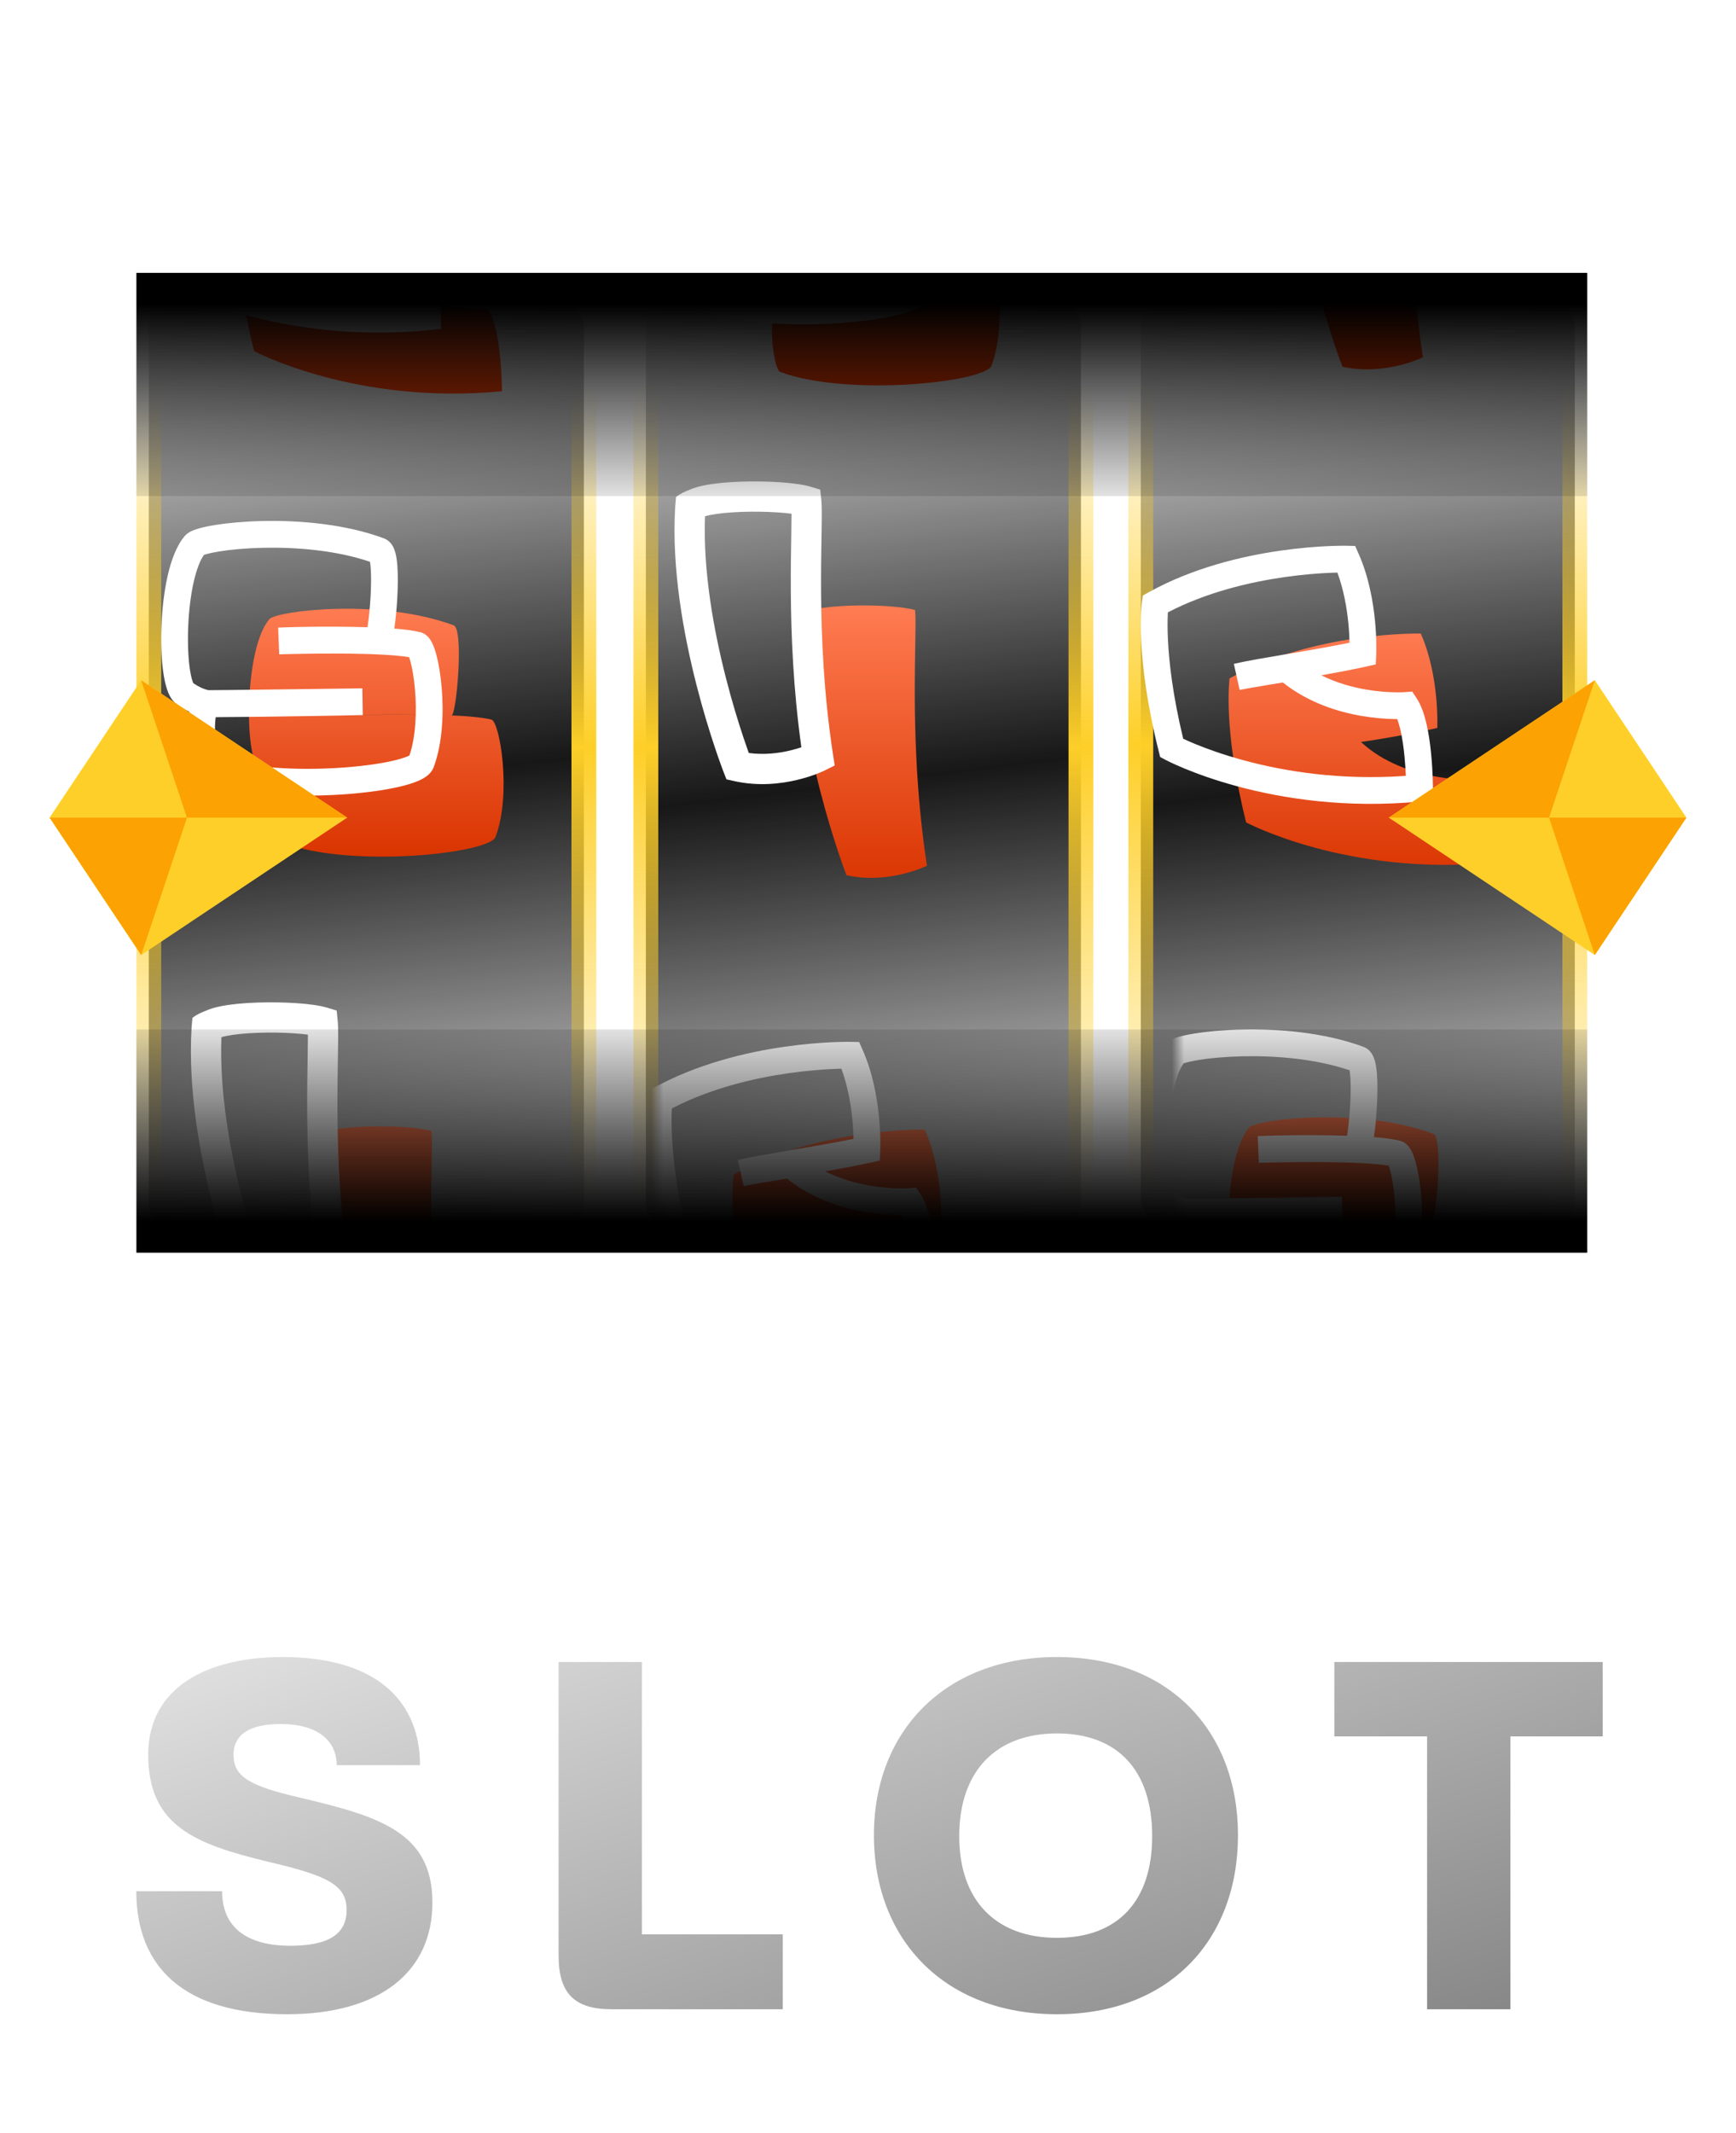 <svg width="140" height="172" viewBox="0 0 140 172" fill="none" xmlns="http://www.w3.org/2000/svg">
<rect x="12" y="24" width="35.086" height="75.374" rx="2.371" fill="url(#paint0_linear_2061_32764)" stroke="url(#paint1_linear_2061_32764)" stroke-width="2"/>
<rect x="52.086" y="24" width="35.086" height="75.374" rx="2.371" fill="url(#paint2_linear_2061_32764)" stroke="url(#paint3_linear_2061_32764)" stroke-width="2"/>
<mask id="mask0_2061_32764" style="mask-type:alpha" maskUnits="userSpaceOnUse" x="53" y="23" width="33" height="77">
<rect x="53" y="23" width="33" height="77" rx="3.371" fill="#050505"/>
</mask>
<g mask="url(#mask0_2061_32764)">
<path d="M74.579 91.08C76.101 94.506 75.911 98.694 75.911 98.694C72.619 99.425 69.971 99.792 69.769 99.82C69.76 99.821 69.756 99.822 69.756 99.822C73.431 103.246 79.339 102.881 79.339 102.881C80.481 104.594 80.481 109.543 80.481 109.543C68.678 110.685 60.493 106.307 60.493 106.307C58.589 98.694 59.16 94.696 59.16 94.696C66.013 90.889 74.579 91.08 74.579 91.08Z" fill="url(#paint4_linear_2061_32764)"/>
<g filter="url(#filter0_i_2061_32764)">
<path fill-rule="evenodd" clip-rule="evenodd" d="M74.601 90.002C74.601 90.002 74.601 90.002 74.577 91.081L74.601 90.002L75.285 90.017L75.563 90.642C76.391 92.505 76.74 94.537 76.889 96.068C76.963 96.841 76.988 97.502 76.995 97.972C76.998 98.208 76.996 98.396 76.994 98.528C76.993 98.594 76.991 98.645 76.99 98.682C76.989 98.7 76.989 98.714 76.989 98.724L76.988 98.737L76.988 98.741L76.988 98.743C76.988 98.743 76.988 98.743 75.91 98.694L76.988 98.743L76.95 99.569L76.144 99.748C75.022 99.997 73.784 100.23 72.555 100.448C73.791 101.064 75.075 101.412 76.207 101.603C77.096 101.754 77.871 101.804 78.42 101.816C78.694 101.823 78.91 101.82 79.055 101.815C79.127 101.813 79.181 101.81 79.215 101.809C79.232 101.808 79.245 101.807 79.251 101.806L79.257 101.806L79.258 101.806L79.258 101.806L79.886 101.759L80.236 102.284C80.632 102.879 80.881 103.665 81.05 104.406C81.225 105.171 81.337 105.999 81.411 106.75C81.485 107.504 81.522 108.199 81.54 108.705C81.549 108.958 81.554 109.166 81.556 109.311C81.558 109.383 81.558 109.44 81.559 109.48L81.559 109.526L81.559 109.539L81.559 109.543V109.544C81.559 109.544 81.559 109.544 80.48 109.544L81.559 109.544V110.524L80.584 110.618C74.527 111.204 69.397 110.374 65.778 109.396C63.968 108.907 62.532 108.38 61.544 107.972C61.049 107.768 60.666 107.594 60.403 107.468C60.271 107.406 60.17 107.356 60.099 107.32C60.064 107.302 60.037 107.288 60.017 107.278L59.994 107.266L59.987 107.262L59.984 107.261L59.984 107.26C59.983 107.26 59.983 107.26 60.492 106.308L59.983 107.26L59.561 107.034L59.445 106.57C58.476 102.695 58.133 99.722 58.034 97.7C57.985 96.689 57.997 95.917 58.022 95.389C58.035 95.125 58.051 94.922 58.064 94.781C58.071 94.71 58.077 94.655 58.082 94.616C58.084 94.596 58.086 94.581 58.088 94.569L58.09 94.554L58.091 94.548L58.091 94.546L58.091 94.545C58.091 94.545 58.091 94.545 59.159 94.697L58.091 94.545L58.167 94.014L58.635 93.754C62.222 91.761 66.22 90.831 69.285 90.393C70.825 90.173 72.145 90.075 73.083 90.032C73.552 90.011 73.927 90.003 74.186 90.001C74.316 90 74.417 90 74.487 90C74.522 90.001 74.549 90.001 74.569 90.001L74.591 90.002L74.598 90.002L74.601 90.002ZM60.184 95.371C60.182 95.41 60.18 95.45 60.178 95.493C60.155 95.952 60.144 96.655 60.189 97.595C60.277 99.393 60.576 102.062 61.419 105.562C61.647 105.669 61.965 105.811 62.367 105.977C63.281 106.354 64.63 106.85 66.341 107.313C69.564 108.184 74.064 108.933 79.375 108.554C79.355 108.109 79.322 107.552 79.263 106.961C79.194 106.26 79.093 105.53 78.946 104.885C78.864 104.526 78.774 104.222 78.682 103.978C78.586 103.978 78.482 103.976 78.37 103.974C77.739 103.959 76.858 103.902 75.847 103.731C73.959 103.412 71.542 102.683 69.458 101.027C69.453 101.028 69.448 101.028 69.444 101.029C69.139 101.078 68.724 101.146 68.28 101.219C67.38 101.369 66.402 101.537 65.973 101.629L65.504 99.523C66.54 99.284 68.086 99.022 69.746 98.741C69.889 98.717 70.032 98.692 70.177 98.668C71.721 98.406 73.355 98.125 74.834 97.821C74.824 97.415 74.799 96.884 74.741 96.276C74.622 95.05 74.369 93.557 73.853 92.165C73.663 92.169 73.438 92.176 73.181 92.188C72.299 92.228 71.049 92.321 69.591 92.529C66.808 92.927 63.324 93.738 60.184 95.371Z" fill="white"/>
</g>
<path fill-rule="evenodd" clip-rule="evenodd" d="M76.419 19.68C76.293 19.675 76.167 19.67 76.041 19.666C77.528 19.721 78.863 19.826 79.628 20.018C80.303 20.186 81.278 25.974 79.966 29.475C79.459 30.826 68.318 32.01 62.909 29.982C62.461 29.813 61.895 26.266 62.571 24.746C66.962 24.746 75.237 24.577 75.237 24.577C75.237 24.577 62.829 24.746 62.684 24.723C62.358 24.667 61.701 24.488 60.882 23.902C59.7 23.058 59.7 14.276 61.727 11.912C62.402 11.236 70.677 10.223 76.588 12.418C77.432 12.756 76.796 19.695 76.419 19.68ZM68.482 19.68C68.482 19.68 72.208 19.555 75.476 19.647C71.659 19.535 68.482 19.68 68.482 19.68Z" fill="url(#paint5_linear_2061_32764)"/>
<g filter="url(#filter1_i_2061_32764)">
<path fill-rule="evenodd" clip-rule="evenodd" d="M62.353 12.778C62.353 12.778 62.356 12.776 62.363 12.773C62.357 12.777 62.353 12.778 62.353 12.778ZM62.446 12.739C62.489 12.724 62.545 12.705 62.617 12.684C62.863 12.613 63.218 12.535 63.674 12.461C64.581 12.314 65.813 12.197 67.217 12.166C69.915 12.107 73.134 12.372 75.837 13.295C75.859 13.417 75.878 13.577 75.894 13.778C75.942 14.408 75.932 15.253 75.883 16.119C75.834 16.98 75.749 17.822 75.655 18.436C75.648 18.483 75.641 18.528 75.634 18.571C75.591 18.57 75.549 18.569 75.506 18.568C73.733 18.516 72.099 18.518 70.85 18.537C70.115 18.547 69.513 18.563 69.093 18.577C68.883 18.583 68.719 18.589 68.606 18.594C68.55 18.596 68.507 18.598 68.478 18.599L68.444 18.6L68.432 18.601C68.432 18.601 68.432 18.601 68.481 19.679L68.432 18.601L68.517 20.757L68.54 20.756L68.611 20.754C68.674 20.752 68.767 20.75 68.887 20.746C69.126 20.74 69.47 20.731 69.892 20.722C70.736 20.705 71.885 20.689 73.111 20.692C73.88 20.694 74.676 20.703 75.443 20.725C75.628 20.73 75.814 20.736 76.002 20.743C76.264 20.753 76.522 20.764 76.771 20.777C77.693 20.825 78.46 20.896 78.995 20.988C79.029 21.082 79.067 21.202 79.106 21.352C79.252 21.897 79.388 22.681 79.466 23.588C79.618 25.355 79.535 27.394 79.02 28.909C78.985 28.928 78.939 28.951 78.879 28.977C78.603 29.096 78.179 29.228 77.61 29.355C76.482 29.608 74.933 29.814 73.21 29.917C69.883 30.117 66.13 29.922 63.633 29.092C63.626 29.069 63.618 29.044 63.611 29.016C63.526 28.709 63.443 28.264 63.391 27.759C63.339 27.256 63.321 26.727 63.352 26.249C63.361 26.093 63.376 25.951 63.395 25.822C65.521 25.814 68.26 25.777 70.567 25.74C71.877 25.718 73.049 25.697 73.894 25.681C74.317 25.674 74.658 25.667 74.893 25.662L75.257 25.655C75.257 25.655 75.258 25.655 75.236 24.576L75.258 25.655L75.221 23.497L75.236 24.576C75.221 23.497 75.221 23.497 75.221 23.497L74.688 23.505C74.348 23.509 73.863 23.516 73.281 23.523C72.115 23.539 70.56 23.559 69 23.579C67.441 23.599 65.877 23.617 64.694 23.63C64.103 23.636 63.608 23.641 63.257 23.643C63.081 23.644 62.944 23.645 62.849 23.645C62.829 23.645 62.812 23.645 62.796 23.645C62.587 23.599 62.154 23.468 61.591 23.081C61.575 23.049 61.549 22.991 61.518 22.897C61.438 22.659 61.361 22.31 61.298 21.857C61.175 20.956 61.127 19.771 61.178 18.519C61.229 17.269 61.376 15.992 61.624 14.902C61.856 13.887 62.149 13.155 62.446 12.739ZM61.508 23.023C61.508 23.023 61.509 23.023 61.509 23.023L61.508 23.023ZM60.254 24.779C60.621 25.041 60.966 25.238 61.278 25.386L60.254 24.779ZM61.278 25.386C61.238 25.629 61.213 25.874 61.198 26.112C61.158 26.733 61.183 27.385 61.244 27.98C61.305 28.572 61.406 29.141 61.531 29.593C61.593 29.815 61.67 30.044 61.768 30.245C61.817 30.344 61.886 30.467 61.981 30.585C62.065 30.691 62.241 30.882 62.527 30.99L62.529 30.991C65.451 32.086 69.774 32.285 73.339 32.071C75.141 31.963 76.81 31.746 78.082 31.461C78.714 31.319 79.285 31.152 79.737 30.956C79.962 30.859 80.192 30.74 80.393 30.59C80.58 30.451 80.839 30.215 80.975 29.853C81.713 27.883 81.786 25.375 81.616 23.403C81.53 22.404 81.377 21.491 81.191 20.795C81.1 20.452 80.99 20.123 80.858 19.853C80.793 19.72 80.704 19.564 80.584 19.42C80.478 19.293 80.252 19.061 79.888 18.97C79.348 18.835 78.612 18.744 77.801 18.681C77.901 17.997 77.988 17.121 78.037 16.241C78.089 15.332 78.104 14.38 78.046 13.614C78.017 13.238 77.967 12.857 77.876 12.534C77.831 12.373 77.763 12.181 77.653 11.999C77.55 11.826 77.347 11.559 76.988 11.415L76.975 11.41L76.963 11.405C73.828 10.241 70.129 9.944 67.169 10.008C65.681 10.041 64.348 10.166 63.329 10.331C62.822 10.413 62.373 10.508 62.014 10.612C61.835 10.664 61.659 10.724 61.501 10.794C61.366 10.854 61.147 10.963 60.963 11.147L60.933 11.177L60.906 11.208C60.223 12.006 59.796 13.213 59.52 14.423C59.236 15.672 59.077 17.085 59.022 18.432C58.967 19.777 59.015 21.093 59.16 22.151C59.233 22.676 59.333 23.17 59.472 23.583C59.59 23.936 59.807 24.459 60.253 24.778M76.462 18.601L76.461 18.601L76.462 18.601ZM79.104 28.859C79.113 28.852 79.114 28.852 79.105 28.859C79.105 28.859 79.105 28.859 79.104 28.859Z" fill="white"/>
</g>
</g>
<path fill-rule="evenodd" clip-rule="evenodd" d="M36.419 57.68C36.293 57.675 36.167 57.67 36.041 57.666C37.528 57.721 38.863 57.827 39.628 58.018C40.303 58.187 41.278 63.974 39.965 67.475C39.459 68.826 28.318 70.01 22.909 67.981C22.461 67.813 21.895 64.266 22.571 62.746C26.962 62.746 35.237 62.577 35.237 62.577C35.237 62.577 22.829 62.746 22.684 62.723C22.358 62.667 21.701 62.488 20.882 61.902C19.7 61.057 19.7 52.276 21.727 49.911C22.402 49.236 30.677 48.223 36.588 50.418C37.432 50.756 36.796 57.695 36.419 57.68ZM28.482 57.68C28.482 57.68 32.208 57.555 35.476 57.647C31.659 57.535 28.482 57.68 28.482 57.68Z" fill="url(#paint6_linear_2061_32764)"/>
<g filter="url(#filter2_i_2061_32764)">
<path fill-rule="evenodd" clip-rule="evenodd" d="M22.353 50.778C22.353 50.778 22.356 50.776 22.363 50.773C22.357 50.777 22.353 50.778 22.353 50.778ZM22.446 50.739C22.488 50.724 22.545 50.705 22.617 50.684C22.863 50.613 23.218 50.535 23.674 50.461C24.581 50.314 25.813 50.197 27.217 50.166C29.915 50.107 33.134 50.372 35.837 51.295C35.858 51.417 35.878 51.577 35.894 51.778C35.942 52.408 35.932 53.253 35.883 54.119C35.834 54.98 35.749 55.822 35.655 56.436C35.648 56.483 35.641 56.528 35.634 56.571C35.591 56.57 35.549 56.569 35.506 56.568C33.733 56.516 32.099 56.519 30.851 56.537C30.115 56.547 29.512 56.563 29.093 56.577C28.883 56.583 28.719 56.589 28.607 56.594C28.55 56.596 28.507 56.598 28.478 56.599L28.444 56.6L28.432 56.601C28.432 56.601 28.432 56.601 28.481 57.679L28.432 56.601L28.517 58.757L28.54 58.756L28.611 58.754C28.674 58.752 28.767 58.749 28.887 58.746C29.125 58.74 29.47 58.731 29.892 58.722C30.735 58.705 31.885 58.689 33.111 58.692C33.88 58.694 34.676 58.703 35.443 58.725C35.628 58.73 35.814 58.736 36.002 58.743C36.264 58.753 36.522 58.764 36.771 58.777C37.693 58.825 38.461 58.896 38.995 58.988C39.029 59.082 39.067 59.202 39.106 59.352C39.252 59.897 39.388 60.681 39.466 61.588C39.618 63.355 39.535 65.394 39.02 66.909C38.985 66.928 38.939 66.951 38.879 66.977C38.603 67.096 38.179 67.228 37.61 67.355C36.482 67.608 34.933 67.814 33.21 67.917C29.883 68.117 26.13 67.922 23.633 67.092C23.626 67.069 23.618 67.044 23.611 67.016C23.526 66.709 23.443 66.264 23.391 65.759C23.339 65.256 23.321 64.727 23.352 64.249C23.361 64.094 23.376 63.951 23.395 63.822C25.521 63.814 28.26 63.777 30.567 63.74C31.877 63.718 33.049 63.697 33.895 63.681C34.317 63.673 34.658 63.667 34.893 63.662L35.257 63.655C35.258 63.655 35.258 63.655 35.236 62.576L35.258 63.655L35.221 61.497L35.236 62.576C35.221 61.497 35.221 61.497 35.221 61.497L34.688 61.505C34.348 61.509 33.863 61.516 33.281 61.523C32.115 61.539 30.56 61.559 29 61.579C27.441 61.599 25.877 61.617 24.694 61.63C24.103 61.636 23.608 61.641 23.257 61.643C23.081 61.644 22.944 61.645 22.849 61.645C22.829 61.645 22.811 61.645 22.796 61.645C22.587 61.599 22.154 61.468 21.591 61.081C21.575 61.048 21.549 60.991 21.518 60.897C21.438 60.659 21.361 60.31 21.298 59.857C21.174 58.956 21.127 57.771 21.178 56.519C21.229 55.269 21.376 53.992 21.624 52.902C21.856 51.887 22.149 51.156 22.446 50.739ZM21.508 61.023C21.509 61.023 21.509 61.023 21.509 61.023L21.508 61.023ZM20.254 62.779C20.621 63.041 20.966 63.238 21.278 63.386L20.254 62.779ZM21.278 63.386C21.238 63.629 21.213 63.874 21.198 64.112C21.158 64.733 21.183 65.385 21.244 65.98C21.305 66.572 21.406 67.141 21.531 67.593C21.593 67.815 21.67 68.044 21.768 68.245C21.817 68.344 21.886 68.467 21.981 68.585C22.065 68.691 22.241 68.882 22.527 68.99L22.529 68.991C25.451 70.086 29.774 70.285 33.339 70.071C35.141 69.963 36.81 69.746 38.082 69.461C38.714 69.319 39.285 69.153 39.737 68.957C39.962 68.859 40.192 68.74 40.393 68.59C40.58 68.451 40.839 68.215 40.975 67.853C41.713 65.883 41.786 63.374 41.616 61.403C41.53 60.404 41.377 59.491 41.191 58.795C41.1 58.452 40.99 58.123 40.858 57.853C40.793 57.72 40.704 57.564 40.584 57.42C40.478 57.293 40.252 57.061 39.888 56.97C39.348 56.835 38.612 56.744 37.801 56.681C37.901 55.998 37.988 55.121 38.038 54.241C38.089 53.332 38.104 52.38 38.045 51.614C38.017 51.238 37.967 50.857 37.876 50.534C37.831 50.373 37.763 50.181 37.654 49.999C37.55 49.827 37.346 49.559 36.988 49.415L36.975 49.41L36.962 49.406C33.828 48.241 30.13 47.944 27.169 48.008C25.681 48.041 24.348 48.166 23.329 48.331C22.822 48.413 22.373 48.508 22.014 48.612C21.835 48.664 21.659 48.724 21.501 48.794C21.366 48.854 21.147 48.963 20.963 49.147L20.933 49.177L20.906 49.208C20.223 50.006 19.796 51.213 19.52 52.423C19.236 53.672 19.077 55.086 19.022 56.432C18.967 57.777 19.015 59.093 19.16 60.151C19.233 60.676 19.333 61.17 19.472 61.583C19.59 61.936 19.807 62.459 20.253 62.778M36.462 56.601L36.461 56.601L36.462 56.601ZM39.104 66.859C39.113 66.852 39.114 66.852 39.105 66.859C39.105 66.859 39.105 66.859 39.104 66.859Z" fill="white"/>
</g>
<rect x="92" y="24" width="35" height="75" rx="2.371" fill="url(#paint7_linear_2061_32764)" stroke="url(#paint8_linear_2061_32764)" stroke-width="2"/>
<mask id="mask1_2061_32764" style="mask-type:alpha" maskUnits="userSpaceOnUse" x="95" y="23" width="29" height="77">
<rect x="95" y="23" width="29" height="77" rx="3.371" fill="#050505"/>
</mask>
<g mask="url(#mask1_2061_32764)">
<path d="M108.263 29.566C108.263 29.566 103.873 18.305 104.446 8.761C104.828 7.616 111.89 7.616 113.799 8.189C113.849 8.697 113.833 9.692 113.809 11.066C113.745 14.854 113.633 21.52 114.753 28.802C114.753 28.802 111.699 30.329 108.263 29.566Z" fill="url(#paint9_linear_2061_32764)"/>
<g filter="url(#filter3_i_2061_32764)">
<path fill-rule="evenodd" clip-rule="evenodd" d="M105.334 9.523C105.333 9.522 105.341 9.517 105.36 9.507C105.344 9.518 105.335 9.523 105.334 9.523ZM105.634 9.404C105.742 9.372 105.877 9.338 106.043 9.304C106.694 9.171 107.596 9.085 108.591 9.05C109.577 9.016 110.609 9.033 111.503 9.093C111.926 9.121 112.299 9.158 112.611 9.199C112.611 9.614 112.604 10.146 112.593 10.799C112.592 10.881 112.59 10.963 112.589 11.048C112.568 12.254 112.543 13.765 112.554 15.498C112.577 18.969 112.747 23.346 113.405 28.028C113.154 28.113 112.852 28.203 112.511 28.285C111.587 28.507 110.411 28.657 109.163 28.489C109.053 28.182 108.909 27.771 108.742 27.271C108.346 26.088 107.824 24.411 107.32 22.441C106.348 18.642 105.463 13.835 105.634 9.404ZM108.262 29.567C107.126 30.01 107.126 30.009 107.126 30.009L107.125 30.006L107.122 29.998L107.111 29.971C107.102 29.947 107.089 29.913 107.072 29.869C107.038 29.779 106.99 29.649 106.929 29.481C106.806 29.145 106.634 28.658 106.429 28.044C106.019 26.818 105.479 25.083 104.957 23.046C103.919 18.99 102.93 13.646 103.227 8.689L103.237 8.529L103.299 7.849C103.668 7.554 104.037 7.406 104.364 7.279C104.721 7.113 105.141 6.998 105.555 6.914C106.395 6.743 107.449 6.65 108.506 6.613C109.572 6.576 110.687 6.594 111.666 6.659C112.616 6.723 113.531 6.836 114.148 7.021L114.93 7.256L115.011 8.068C115.068 8.635 115.052 9.635 115.032 10.84C115.03 10.921 115.029 11.003 115.027 11.086C115.007 12.293 114.982 13.779 114.993 15.482C115.017 19.123 115.206 23.735 115.957 28.618L116.092 29.496L115.297 29.894L114.752 28.803C115.297 29.894 115.297 29.894 115.296 29.894L115.294 29.896L115.289 29.898L115.277 29.904C115.267 29.909 115.254 29.915 115.239 29.922C115.208 29.937 115.165 29.957 115.111 29.981C115.003 30.029 114.851 30.094 114.66 30.168C114.279 30.315 113.738 30.499 113.08 30.657C111.773 30.971 109.953 31.192 107.998 30.757L107.362 30.616L107.126 30.01L108.262 29.567Z" fill="white"/>
</g>
<path fill-rule="evenodd" clip-rule="evenodd" d="M115.419 98.68C115.293 98.675 115.167 98.67 115.041 98.666C116.528 98.721 117.863 98.826 118.628 99.018C119.303 99.186 120.278 104.974 118.966 108.475C118.459 109.826 107.318 111.01 101.909 108.981C101.461 108.813 100.895 105.266 101.571 103.746C105.962 103.746 114.237 103.577 114.237 103.577C114.237 103.577 101.829 103.746 101.684 103.723C101.358 103.667 100.701 103.488 99.882 102.902C98.7 102.057 98.7 93.276 100.727 90.912C101.402 90.236 109.677 89.223 115.588 91.418C116.432 91.756 115.796 98.695 115.419 98.68ZM107.482 98.68C107.482 98.68 111.208 98.555 114.476 98.647C110.659 98.535 107.482 98.68 107.482 98.68Z" fill="url(#paint10_linear_2061_32764)"/>
<g filter="url(#filter4_i_2061_32764)">
<path fill-rule="evenodd" clip-rule="evenodd" d="M101.353 91.778C101.353 91.778 101.356 91.776 101.363 91.773C101.357 91.777 101.353 91.778 101.353 91.778ZM101.446 91.739C101.489 91.724 101.545 91.705 101.617 91.684C101.863 91.613 102.218 91.535 102.674 91.461C103.581 91.314 104.813 91.197 106.217 91.166C108.915 91.107 112.134 91.372 114.837 92.295C114.858 92.417 114.878 92.577 114.894 92.778C114.942 93.408 114.932 94.253 114.883 95.119C114.834 95.98 114.749 96.822 114.655 97.436C114.648 97.483 114.641 97.528 114.634 97.571C114.591 97.57 114.549 97.569 114.506 97.568C112.733 97.516 111.099 97.519 109.85 97.537C109.115 97.547 108.513 97.563 108.093 97.577C107.883 97.583 107.719 97.589 107.606 97.594C107.55 97.596 107.507 97.598 107.478 97.599L107.444 97.6L107.432 97.601C107.432 97.601 107.432 97.601 107.481 98.679L107.432 97.601L107.517 99.757L107.54 99.756L107.611 99.754C107.674 99.752 107.767 99.749 107.887 99.746C108.126 99.74 108.47 99.731 108.892 99.722C109.735 99.705 110.885 99.689 112.111 99.692C112.881 99.694 113.676 99.703 114.443 99.725C114.628 99.73 114.814 99.736 115.002 99.743C115.264 99.753 115.522 99.764 115.771 99.777C116.693 99.825 117.46 99.896 117.995 99.988C118.029 100.082 118.067 100.202 118.106 100.352C118.252 100.897 118.388 101.681 118.466 102.588C118.618 104.355 118.535 106.394 118.02 107.909C117.985 107.928 117.939 107.951 117.879 107.977C117.603 108.096 117.179 108.228 116.61 108.355C115.482 108.608 113.933 108.814 112.21 108.917C108.883 109.117 105.13 108.922 102.633 108.092C102.626 108.069 102.618 108.044 102.611 108.016C102.525 107.709 102.443 107.264 102.391 106.759C102.339 106.256 102.321 105.727 102.352 105.249C102.362 105.094 102.376 104.951 102.394 104.822C104.521 104.814 107.26 104.777 109.567 104.74C110.877 104.718 112.049 104.697 112.894 104.681C113.317 104.674 113.658 104.667 113.893 104.662L114.257 104.655C114.258 104.655 114.258 104.655 114.236 103.576L114.258 104.655L114.221 102.497L114.236 103.576C114.221 102.497 114.221 102.497 114.221 102.497L113.688 102.505C113.348 102.509 112.863 102.516 112.281 102.523C111.115 102.539 109.56 102.559 108 102.579C106.44 102.598 104.877 102.617 103.694 102.63C103.103 102.636 102.608 102.641 102.257 102.643C102.081 102.644 101.943 102.645 101.849 102.645C101.829 102.645 101.811 102.645 101.796 102.645C101.587 102.599 101.154 102.468 100.591 102.081C100.575 102.049 100.549 101.991 100.518 101.897C100.438 101.659 100.361 101.31 100.298 100.857C100.174 99.956 100.127 98.771 100.178 97.519C100.229 96.269 100.376 94.992 100.624 93.902C100.856 92.887 101.149 92.156 101.446 91.739ZM100.508 102.023C100.509 102.023 100.509 102.023 100.509 102.023L100.508 102.023ZM99.254 103.779C99.621 104.041 99.966 104.238 100.278 104.385L99.254 103.779ZM100.278 104.385C100.238 104.629 100.213 104.874 100.198 105.112C100.158 105.732 100.183 106.385 100.244 106.98C100.305 107.572 100.406 108.141 100.531 108.593C100.593 108.815 100.67 109.044 100.768 109.245C100.817 109.344 100.886 109.467 100.981 109.585C101.065 109.691 101.241 109.882 101.527 109.99L101.529 109.991C104.451 111.086 108.774 111.285 112.339 111.071C114.141 110.963 115.81 110.746 117.082 110.461C117.714 110.319 118.285 110.152 118.737 109.957C118.962 109.859 119.192 109.74 119.393 109.59C119.58 109.451 119.839 109.215 119.975 108.853C120.713 106.883 120.786 104.375 120.616 102.403C120.53 101.404 120.377 100.491 120.191 99.795C120.1 99.452 119.99 99.123 119.858 98.853C119.793 98.72 119.704 98.564 119.584 98.42C119.478 98.293 119.253 98.061 118.888 97.97C118.348 97.835 117.612 97.744 116.801 97.681C116.901 96.998 116.988 96.121 117.038 95.241C117.089 94.332 117.104 93.38 117.046 92.614C117.017 92.238 116.967 91.857 116.876 91.534C116.831 91.373 116.763 91.181 116.653 90.999C116.55 90.826 116.346 90.559 115.988 90.415L115.975 90.41L115.963 90.406C112.828 89.241 109.129 88.944 106.169 89.008C104.681 89.041 103.348 89.166 102.329 89.331C101.822 89.413 101.373 89.507 101.014 89.612C100.835 89.664 100.659 89.724 100.501 89.794C100.366 89.854 100.147 89.963 99.963 90.147L99.933 90.177L99.906 90.208C99.223 91.006 98.796 92.213 98.52 93.423C98.236 94.672 98.077 96.085 98.022 97.432C97.967 98.777 98.015 100.094 98.16 101.15C98.233 101.676 98.333 102.17 98.472 102.583C98.59 102.936 98.807 103.459 99.253 103.778M115.461 97.601L115.461 97.601L115.461 97.601ZM118.104 107.859C118.113 107.852 118.114 107.852 118.105 107.859C118.105 107.859 118.105 107.859 118.104 107.859Z" fill="white"/>
</g>
</g>
<path d="M68.264 70.566C68.264 70.566 63.874 59.305 64.447 49.761C64.829 48.616 71.891 48.616 73.799 49.189C73.85 49.697 73.833 50.692 73.81 52.066C73.746 55.854 73.633 62.52 74.754 69.802C74.754 69.802 71.7 71.329 68.264 70.566Z" fill="url(#paint11_linear_2061_32764)"/>
<g filter="url(#filter5_i_2061_32764)">
<path fill-rule="evenodd" clip-rule="evenodd" d="M65.335 50.523C65.334 50.522 65.341 50.517 65.36 50.507C65.345 50.518 65.336 50.523 65.335 50.523ZM65.635 50.404C65.742 50.372 65.878 50.337 66.043 50.304C66.694 50.171 67.597 50.085 68.592 50.05C69.578 50.016 70.61 50.033 71.504 50.093C71.927 50.121 72.3 50.158 72.612 50.199C72.612 50.614 72.605 51.146 72.594 51.799C72.592 51.881 72.591 51.964 72.59 52.048C72.569 53.254 72.543 54.766 72.555 56.498C72.577 59.969 72.748 64.346 73.406 69.028C73.155 69.113 72.853 69.203 72.511 69.285C71.588 69.507 70.412 69.657 69.164 69.489C69.054 69.182 68.91 68.771 68.743 68.271C68.347 67.088 67.825 65.411 67.321 63.441C66.349 59.642 65.463 54.836 65.635 50.404ZM68.263 70.567C67.127 71.01 67.126 71.009 67.126 71.009L67.125 71.006L67.122 70.998L67.112 70.971C67.103 70.947 67.09 70.913 67.073 70.868C67.039 70.779 66.991 70.649 66.93 70.481C66.807 70.145 66.634 69.658 66.429 69.044C66.019 67.818 65.48 66.083 64.958 64.046C63.92 59.99 62.931 54.646 63.228 49.689L63.238 49.529L63.299 48.849C63.669 48.554 64.038 48.406 64.365 48.279C64.722 48.113 65.141 47.998 65.556 47.914C66.396 47.743 67.45 47.65 68.507 47.613C69.573 47.575 70.688 47.594 71.667 47.659C72.617 47.723 73.532 47.836 74.148 48.021L74.93 48.256L75.011 49.068C75.068 49.635 75.052 50.635 75.032 51.84C75.031 51.921 75.03 52.003 75.028 52.086C75.008 53.293 74.983 54.779 74.994 56.482C75.017 60.123 75.207 64.735 75.958 69.618L76.093 70.496L75.298 70.894L74.752 69.803C75.298 70.894 75.297 70.894 75.297 70.894L75.294 70.896L75.29 70.898L75.278 70.904C75.268 70.909 75.255 70.915 75.24 70.922C75.208 70.937 75.165 70.957 75.112 70.981C75.004 71.029 74.852 71.094 74.661 71.168C74.279 71.315 73.738 71.499 73.081 71.657C71.774 71.971 69.954 72.192 67.998 71.757L67.363 71.616L67.127 71.01L68.263 70.567Z" fill="white"/>
</g>
<path d="M114.578 51.08C116.101 54.506 115.911 58.694 115.911 58.694C112.619 59.425 109.971 59.792 109.769 59.82C109.76 59.821 109.756 59.822 109.756 59.822C113.431 63.246 119.339 62.881 119.339 62.881C120.481 64.594 120.481 69.543 120.481 69.543C108.678 70.685 100.493 66.307 100.493 66.307C98.589 58.694 99.16 54.696 99.16 54.696C106.013 50.889 114.578 51.08 114.578 51.08Z" fill="url(#paint12_linear_2061_32764)"/>
<g filter="url(#filter6_i_2061_32764)">
<path fill-rule="evenodd" clip-rule="evenodd" d="M114.601 50.002C114.601 50.002 114.601 50.002 114.577 51.081L114.601 50.002L115.285 50.017L115.563 50.642C116.391 52.505 116.74 54.537 116.889 56.068C116.963 56.841 116.988 57.502 116.995 57.972C116.998 58.208 116.996 58.396 116.994 58.528C116.993 58.593 116.991 58.645 116.99 58.682C116.989 58.7 116.989 58.714 116.988 58.724L116.988 58.737L116.988 58.741L116.988 58.743C116.988 58.743 116.988 58.743 115.91 58.694L116.988 58.743L116.95 59.569L116.144 59.748C115.022 59.997 113.784 60.23 112.555 60.448C113.791 61.064 115.075 61.412 116.207 61.603C117.096 61.754 117.871 61.804 118.42 61.816C118.694 61.823 118.91 61.82 119.055 61.815C119.127 61.813 119.181 61.81 119.215 61.809C119.232 61.808 119.245 61.807 119.251 61.806L119.257 61.806L119.258 61.806L119.258 61.806L119.886 61.759L120.236 62.283C120.632 62.879 120.881 63.665 121.05 64.406C121.224 65.171 121.337 65.999 121.411 66.75C121.485 67.504 121.522 68.199 121.54 68.705C121.55 68.958 121.554 69.166 121.556 69.311C121.558 69.383 121.558 69.441 121.559 69.48L121.559 69.526L121.559 69.539L121.559 69.543V69.544C121.559 69.544 121.559 69.544 120.48 69.544L121.559 69.544V70.524L120.584 70.618C114.527 71.204 109.397 70.374 105.778 69.396C103.968 68.907 102.532 68.38 101.544 67.972C101.049 67.768 100.666 67.594 100.403 67.469C100.271 67.406 100.17 67.356 100.099 67.32C100.064 67.302 100.037 67.288 100.017 67.278L99.994 67.266L99.987 67.262L99.984 67.261L99.984 67.26C99.983 67.26 99.983 67.26 100.492 66.308L99.983 67.26L99.561 67.034L99.445 66.57C98.476 62.695 98.133 59.722 98.034 57.7C97.985 56.689 97.997 55.917 98.022 55.389C98.035 55.125 98.051 54.922 98.064 54.781C98.071 54.71 98.077 54.655 98.082 54.616C98.084 54.596 98.086 54.581 98.088 54.569L98.09 54.554L98.091 54.548L98.091 54.546L98.091 54.545C98.091 54.545 98.091 54.545 99.159 54.697L98.091 54.545L98.167 54.014L98.635 53.754C102.222 51.761 106.22 50.831 109.285 50.393C110.825 50.173 112.145 50.075 113.083 50.032C113.552 50.011 113.927 50.003 114.186 50.001C114.316 50 114.417 50 114.487 50C114.522 50.001 114.55 50.001 114.569 50.001L114.591 50.002L114.598 50.002L114.601 50.002ZM100.184 55.371C100.182 55.41 100.18 55.45 100.178 55.493C100.155 55.952 100.144 56.655 100.189 57.595C100.277 59.393 100.576 62.062 101.42 65.562C101.647 65.669 101.965 65.811 102.366 65.977C103.281 66.354 104.63 66.85 106.341 67.313C109.564 68.184 114.064 68.933 119.375 68.554C119.355 68.109 119.321 67.552 119.263 66.961C119.194 66.26 119.093 65.53 118.946 64.885C118.864 64.526 118.774 64.222 118.682 63.978C118.586 63.978 118.482 63.976 118.37 63.974C117.739 63.959 116.858 63.902 115.847 63.731C113.959 63.412 111.542 62.683 109.458 61.027C109.453 61.028 109.448 61.029 109.443 61.029C109.139 61.078 108.724 61.146 108.28 61.219C107.38 61.369 106.402 61.537 105.973 61.629L105.504 59.523C106.54 59.284 108.086 59.022 109.746 58.741C109.889 58.717 110.032 58.693 110.177 58.668C111.721 58.406 113.355 58.125 114.834 57.821C114.824 57.415 114.799 56.884 114.741 56.276C114.622 55.05 114.369 53.557 113.854 52.165C113.664 52.169 113.438 52.176 113.181 52.188C112.299 52.228 111.049 52.321 109.591 52.529C106.808 52.927 103.324 53.738 100.184 55.371Z" fill="white"/>
</g>
<mask id="mask2_2061_32764" style="mask-type:alpha" maskUnits="userSpaceOnUse" x="13" y="23" width="33" height="77">
<rect x="13" y="23" width="33" height="77" rx="3.371" fill="#050505"/>
</mask>
<g mask="url(#mask2_2061_32764)">
<path d="M29.263 112.566C29.263 112.566 24.873 101.305 25.446 91.761C25.828 90.616 32.89 90.616 34.799 91.189C34.849 91.697 34.833 92.692 34.809 94.066C34.745 97.854 34.633 104.52 35.753 111.802C35.753 111.802 32.699 113.329 29.263 112.566Z" fill="url(#paint13_linear_2061_32764)"/>
<g filter="url(#filter7_i_2061_32764)">
<path fill-rule="evenodd" clip-rule="evenodd" d="M26.334 92.523C26.333 92.522 26.34 92.517 26.36 92.507C26.344 92.518 26.335 92.523 26.334 92.523ZM26.634 92.404C26.742 92.372 26.877 92.338 27.043 92.304C27.694 92.171 28.596 92.085 29.591 92.05C30.577 92.016 31.609 92.033 32.503 92.093C32.926 92.121 33.299 92.158 33.611 92.199C33.611 92.614 33.604 93.146 33.593 93.799C33.592 93.881 33.59 93.963 33.589 94.048C33.568 95.254 33.543 96.766 33.554 98.498C33.577 101.969 33.747 106.346 34.405 111.028C34.154 111.113 33.852 111.203 33.511 111.285C32.587 111.507 31.411 111.657 30.163 111.489C30.053 111.182 29.909 110.771 29.742 110.271C29.346 109.088 28.825 107.411 28.32 105.441C27.348 101.642 26.463 96.835 26.634 92.404ZM29.262 112.567C28.126 113.01 28.126 113.009 28.126 113.009L28.125 113.006L28.122 112.998L28.111 112.971C28.102 112.947 28.089 112.913 28.072 112.868C28.038 112.779 27.99 112.649 27.929 112.481C27.806 112.146 27.634 111.658 27.428 111.044C27.019 109.818 26.479 108.083 25.957 106.045C24.919 101.99 23.93 96.646 24.227 91.689L24.237 91.529L24.299 90.849C24.668 90.554 25.037 90.406 25.364 90.279C25.721 90.113 26.141 89.999 26.555 89.914C27.395 89.743 28.449 89.65 29.506 89.613C30.572 89.576 31.687 89.594 32.666 89.659C33.616 89.723 34.531 89.836 35.148 90.021L35.93 90.256L36.011 91.068C36.068 91.635 36.052 92.635 36.032 93.84C36.03 93.921 36.029 94.003 36.027 94.086C36.007 95.293 35.982 96.779 35.993 98.482C36.017 102.123 36.206 106.735 36.957 111.618L37.092 112.496L36.297 112.894L35.752 111.803C36.297 112.894 36.297 112.894 36.296 112.894L36.294 112.896L36.289 112.898L36.277 112.904C36.267 112.909 36.254 112.915 36.239 112.922C36.208 112.937 36.165 112.957 36.111 112.981C36.003 113.029 35.851 113.094 35.66 113.168C35.279 113.315 34.737 113.499 34.08 113.657C32.773 113.971 30.953 114.192 28.998 113.757L28.362 113.616L28.126 113.01L29.262 112.567Z" fill="white"/>
</g>
<path d="M34.578 13.08C36.101 16.506 35.911 20.694 35.911 20.694C32.619 21.425 29.971 21.792 29.769 21.82C29.76 21.821 29.756 21.822 29.756 21.822C33.431 25.246 39.339 24.881 39.339 24.881C40.481 26.594 40.481 31.543 40.481 31.543C28.678 32.685 20.493 28.307 20.493 28.307C18.589 20.694 19.16 16.696 19.16 16.696C26.013 12.889 34.578 13.08 34.578 13.08Z" fill="url(#paint14_linear_2061_32764)"/>
<g filter="url(#filter8_i_2061_32764)">
<path fill-rule="evenodd" clip-rule="evenodd" d="M34.601 12.002C34.601 12.002 34.601 12.002 34.577 13.081L34.601 12.002L35.285 12.017L35.563 12.642C36.391 14.505 36.74 16.537 36.889 18.068C36.963 18.841 36.988 19.502 36.995 19.972C36.998 20.208 36.996 20.396 36.994 20.528C36.993 20.593 36.991 20.645 36.99 20.682C36.989 20.7 36.989 20.714 36.989 20.724L36.988 20.737L36.988 20.741L36.988 20.743C36.988 20.743 36.988 20.743 35.91 20.694L36.988 20.743L36.95 21.569L36.144 21.748C35.022 21.997 33.784 22.23 32.556 22.448C33.791 23.064 35.075 23.412 36.206 23.603C37.096 23.754 37.871 23.804 38.42 23.816C38.694 23.823 38.91 23.82 39.055 23.815C39.127 23.813 39.181 23.81 39.215 23.809C39.232 23.808 39.245 23.807 39.252 23.806L39.257 23.806L39.258 23.806L39.258 23.806L39.886 23.759L40.236 24.284C40.632 24.879 40.881 25.665 41.05 26.406C41.224 27.171 41.337 28 41.411 28.75C41.485 29.504 41.522 30.199 41.54 30.705C41.55 30.958 41.554 31.166 41.556 31.311C41.558 31.383 41.558 31.441 41.559 31.48L41.559 31.526L41.559 31.539L41.559 31.544V31.544C41.559 31.544 41.559 31.544 40.48 31.544L41.559 31.544V32.524L40.584 32.618C34.527 33.204 29.397 32.374 25.778 31.396C23.968 30.907 22.532 30.38 21.544 29.972C21.049 29.768 20.666 29.594 20.403 29.468C20.271 29.406 20.17 29.356 20.099 29.32C20.064 29.302 20.037 29.288 20.017 29.278L19.994 29.266L19.987 29.262L19.985 29.261L19.984 29.26C19.983 29.26 19.983 29.26 20.492 28.308L19.983 29.26L19.561 29.034L19.445 28.57C18.476 24.695 18.133 21.722 18.034 19.7C17.985 18.689 17.997 17.917 18.022 17.389C18.035 17.125 18.051 16.922 18.064 16.781C18.071 16.71 18.077 16.655 18.082 16.616C18.084 16.596 18.086 16.581 18.088 16.569L18.09 16.554L18.091 16.548L18.091 16.546L18.091 16.545C18.091 16.545 18.091 16.545 19.159 16.697L18.091 16.545L18.167 16.014L18.635 15.754C22.222 13.761 26.22 12.831 29.285 12.393C30.825 12.173 32.145 12.075 33.083 12.032C33.552 12.011 33.926 12.003 34.186 12.001C34.316 12 34.417 12 34.487 12C34.522 12.001 34.55 12.001 34.569 12.001L34.591 12.002L34.598 12.002L34.601 12.002ZM20.184 17.371C20.182 17.41 20.18 17.45 20.178 17.493C20.155 17.952 20.144 18.655 20.189 19.595C20.277 21.393 20.576 24.062 21.419 27.562C21.647 27.669 21.965 27.811 22.366 27.977C23.281 28.354 24.63 28.85 26.341 29.313C29.564 30.184 34.064 30.933 39.375 30.554C39.355 30.109 39.322 29.552 39.263 28.961C39.194 28.26 39.093 27.53 38.946 26.885C38.864 26.526 38.774 26.222 38.682 25.978C38.586 25.978 38.482 25.976 38.37 25.974C37.739 25.959 36.858 25.902 35.847 25.731C33.959 25.412 31.542 24.683 29.458 23.027C29.453 23.028 29.448 23.029 29.444 23.029C29.139 23.078 28.724 23.146 28.28 23.219C27.38 23.369 26.402 23.537 25.973 23.629L25.504 21.523C26.54 21.284 28.086 21.022 29.746 20.741C29.889 20.717 30.032 20.692 30.177 20.668C31.721 20.406 33.355 20.125 34.834 19.821C34.824 19.415 34.8 18.884 34.741 18.276C34.622 17.05 34.369 15.557 33.853 14.165C33.663 14.169 33.438 14.176 33.181 14.188C32.299 14.229 31.049 14.321 29.591 14.529C26.808 14.927 23.324 15.738 20.184 17.371Z" fill="white"/>
</g>
</g>
<g filter="url(#filter9_d_2061_32764)">
<path d="M11.385 73L28 61.923L11.385 50.846L4 61.923L11.385 73Z" fill="#FECF28"/>
<path d="M15.078 61.923L11.386 73L4.001 61.923L15.078 61.923Z" fill="#FCA203"/>
<path d="M15.077 61.923L28 61.923L11.385 50.846L15.077 61.923Z" fill="#FCA203"/>
<path d="M128.615 73L112 61.923L128.615 50.846L136 61.923L128.615 73Z" fill="#FECF28"/>
<path d="M124.922 61.923L128.614 73L135.999 61.923L124.922 61.923Z" fill="#FCA203"/>
<path d="M124.923 61.923L112 61.923L128.615 50.846L124.923 61.923Z" fill="#FCA203"/>
</g>
<rect x="11" y="22" width="117" height="18" fill="url(#paint15_linear_2061_32764)"/>
<rect width="117" height="18" transform="matrix(1 0 0 -1 11 101)" fill="url(#paint16_linear_2061_32764)"/>
<path d="M23.152 162.4C14.832 162.4 10.992 158.6 10.992 152.48H17.912C17.912 155.72 20.352 156.88 23.392 156.88C26.472 156.88 27.952 155.96 27.952 154C27.952 152 26.512 151.24 21.512 150.08C15.792 148.68 11.952 147.24 11.952 141.48C11.952 136.04 16.712 133.6 22.792 133.6C30.592 133.6 33.872 137.36 33.872 142.32H27.152C27.152 140.36 25.632 139 22.632 139C20.352 139 18.832 139.72 18.832 141.48C18.832 143.28 20.192 144 24.112 144.92C30.592 146.44 34.872 147.72 34.872 153.4C34.872 158.92 30.712 162.4 23.152 162.4ZM51.768 134V155.96H63.128V162H49.328C46.328 162 45.048 160.72 45.048 157.68V134H51.768ZM85.237 162.4C76.237 162.4 70.477 156.44 70.477 147.96C70.477 139.56 76.237 133.6 85.237 133.6C94.277 133.6 99.837 139.56 99.837 147.96C99.837 156.44 94.277 162.4 85.237 162.4ZM85.237 156.24C90.157 156.24 92.917 153.28 92.917 148.04C92.917 142.76 90.157 139.76 85.237 139.76C80.357 139.76 77.357 142.76 77.357 148.04C77.357 153.28 80.357 156.24 85.237 156.24ZM121.808 162H115.088V140H107.608V134H129.248V140H121.808V162Z" fill="url(#paint17_linear_2061_32764)"/>
<defs>
<filter id="filter0_i_2061_32764" x="55" y="87" width="26.559" height="23.814" filterUnits="userSpaceOnUse" color-interpolation-filters="sRGB">
<feFlood flood-opacity="0" result="BackgroundImageFix"/>
<feBlend mode="normal" in="SourceGraphic" in2="BackgroundImageFix" result="shape"/>
<feColorMatrix in="SourceAlpha" type="matrix" values="0 0 0 0 0 0 0 0 0 0 0 0 0 0 0 0 0 0 127 0" result="hardAlpha"/>
<feOffset dx="-6" dy="-6"/>
<feGaussianBlur stdDeviation="1.5"/>
<feComposite in2="hardAlpha" operator="arithmetic" k2="-1" k3="1"/>
<feColorMatrix type="matrix" values="0 0 0 0 0.926 0 0 0 0 0.926 0 0 0 0 0.926 0 0 0 1 0"/>
<feBlend mode="normal" in2="shape" result="effect1_innerShadow_2061_32764"/>
</filter>
<filter id="filter1_i_2061_32764" x="56" y="7" width="25.692" height="25.148" filterUnits="userSpaceOnUse" color-interpolation-filters="sRGB">
<feFlood flood-opacity="0" result="BackgroundImageFix"/>
<feBlend mode="normal" in="SourceGraphic" in2="BackgroundImageFix" result="shape"/>
<feColorMatrix in="SourceAlpha" type="matrix" values="0 0 0 0 0 0 0 0 0 0 0 0 0 0 0 0 0 0 127 0" result="hardAlpha"/>
<feOffset dx="-6" dy="-6"/>
<feGaussianBlur stdDeviation="1.5"/>
<feComposite in2="hardAlpha" operator="arithmetic" k2="-1" k3="1"/>
<feColorMatrix type="matrix" values="0 0 0 0 0.926 0 0 0 0 0.926 0 0 0 0 0.926 0 0 0 1 0"/>
<feBlend mode="normal" in2="shape" result="effect1_innerShadow_2061_32764"/>
</filter>
<filter id="filter2_i_2061_32764" x="16" y="45" width="25.692" height="25.148" filterUnits="userSpaceOnUse" color-interpolation-filters="sRGB">
<feFlood flood-opacity="0" result="BackgroundImageFix"/>
<feBlend mode="normal" in="SourceGraphic" in2="BackgroundImageFix" result="shape"/>
<feColorMatrix in="SourceAlpha" type="matrix" values="0 0 0 0 0 0 0 0 0 0 0 0 0 0 0 0 0 0 127 0" result="hardAlpha"/>
<feOffset dx="-6" dy="-6"/>
<feGaussianBlur stdDeviation="1.5"/>
<feComposite in2="hardAlpha" operator="arithmetic" k2="-1" k3="1"/>
<feColorMatrix type="matrix" values="0 0 0 0 0.926 0 0 0 0 0.926 0 0 0 0 0.926 0 0 0 1 0"/>
<feBlend mode="normal" in2="shape" result="effect1_innerShadow_2061_32764"/>
</filter>
<filter id="filter3_i_2061_32764" x="98.784" y="2.204" width="17.308" height="28.796" filterUnits="userSpaceOnUse" color-interpolation-filters="sRGB">
<feFlood flood-opacity="0" result="BackgroundImageFix"/>
<feBlend mode="normal" in="SourceGraphic" in2="BackgroundImageFix" result="shape"/>
<feColorMatrix in="SourceAlpha" type="matrix" values="0 0 0 0 0 0 0 0 0 0 0 0 0 0 0 0 0 0 127 0" result="hardAlpha"/>
<feOffset dx="-8.779" dy="-8.779"/>
<feGaussianBlur stdDeviation="2.195"/>
<feComposite in2="hardAlpha" operator="arithmetic" k2="-1" k3="1"/>
<feColorMatrix type="matrix" values="0 0 0 0 0.926 0 0 0 0 0.926 0 0 0 0 0.926 0 0 0 1 0"/>
<feBlend mode="normal" in2="shape" result="effect1_innerShadow_2061_32764"/>
</filter>
<filter id="filter4_i_2061_32764" x="95" y="86" width="25.692" height="25.148" filterUnits="userSpaceOnUse" color-interpolation-filters="sRGB">
<feFlood flood-opacity="0" result="BackgroundImageFix"/>
<feBlend mode="normal" in="SourceGraphic" in2="BackgroundImageFix" result="shape"/>
<feColorMatrix in="SourceAlpha" type="matrix" values="0 0 0 0 0 0 0 0 0 0 0 0 0 0 0 0 0 0 127 0" result="hardAlpha"/>
<feOffset dx="-6" dy="-6"/>
<feGaussianBlur stdDeviation="1.5"/>
<feComposite in2="hardAlpha" operator="arithmetic" k2="-1" k3="1"/>
<feColorMatrix type="matrix" values="0 0 0 0 0.926 0 0 0 0 0.926 0 0 0 0 0.926 0 0 0 1 0"/>
<feBlend mode="normal" in2="shape" result="effect1_innerShadow_2061_32764"/>
</filter>
<filter id="filter5_i_2061_32764" x="58.785" y="43.204" width="17.308" height="28.796" filterUnits="userSpaceOnUse" color-interpolation-filters="sRGB">
<feFlood flood-opacity="0" result="BackgroundImageFix"/>
<feBlend mode="normal" in="SourceGraphic" in2="BackgroundImageFix" result="shape"/>
<feColorMatrix in="SourceAlpha" type="matrix" values="0 0 0 0 0 0 0 0 0 0 0 0 0 0 0 0 0 0 127 0" result="hardAlpha"/>
<feOffset dx="-8.779" dy="-8.779"/>
<feGaussianBlur stdDeviation="2.195"/>
<feComposite in2="hardAlpha" operator="arithmetic" k2="-1" k3="1"/>
<feColorMatrix type="matrix" values="0 0 0 0 0.926 0 0 0 0 0.926 0 0 0 0 0.926 0 0 0 1 0"/>
<feBlend mode="normal" in2="shape" result="effect1_innerShadow_2061_32764"/>
</filter>
<filter id="filter6_i_2061_32764" x="95" y="47" width="26.559" height="23.814" filterUnits="userSpaceOnUse" color-interpolation-filters="sRGB">
<feFlood flood-opacity="0" result="BackgroundImageFix"/>
<feBlend mode="normal" in="SourceGraphic" in2="BackgroundImageFix" result="shape"/>
<feColorMatrix in="SourceAlpha" type="matrix" values="0 0 0 0 0 0 0 0 0 0 0 0 0 0 0 0 0 0 127 0" result="hardAlpha"/>
<feOffset dx="-6" dy="-6"/>
<feGaussianBlur stdDeviation="1.5"/>
<feComposite in2="hardAlpha" operator="arithmetic" k2="-1" k3="1"/>
<feColorMatrix type="matrix" values="0 0 0 0 0.926 0 0 0 0 0.926 0 0 0 0 0.926 0 0 0 1 0"/>
<feBlend mode="normal" in2="shape" result="effect1_innerShadow_2061_32764"/>
</filter>
<filter id="filter7_i_2061_32764" x="19.784" y="85.204" width="17.308" height="28.796" filterUnits="userSpaceOnUse" color-interpolation-filters="sRGB">
<feFlood flood-opacity="0" result="BackgroundImageFix"/>
<feBlend mode="normal" in="SourceGraphic" in2="BackgroundImageFix" result="shape"/>
<feColorMatrix in="SourceAlpha" type="matrix" values="0 0 0 0 0 0 0 0 0 0 0 0 0 0 0 0 0 0 127 0" result="hardAlpha"/>
<feOffset dx="-8.779" dy="-8.779"/>
<feGaussianBlur stdDeviation="2.195"/>
<feComposite in2="hardAlpha" operator="arithmetic" k2="-1" k3="1"/>
<feColorMatrix type="matrix" values="0 0 0 0 0.926 0 0 0 0 0.926 0 0 0 0 0.926 0 0 0 1 0"/>
<feBlend mode="normal" in2="shape" result="effect1_innerShadow_2061_32764"/>
</filter>
<filter id="filter8_i_2061_32764" x="15" y="9" width="26.559" height="23.814" filterUnits="userSpaceOnUse" color-interpolation-filters="sRGB">
<feFlood flood-opacity="0" result="BackgroundImageFix"/>
<feBlend mode="normal" in="SourceGraphic" in2="BackgroundImageFix" result="shape"/>
<feColorMatrix in="SourceAlpha" type="matrix" values="0 0 0 0 0 0 0 0 0 0 0 0 0 0 0 0 0 0 127 0" result="hardAlpha"/>
<feOffset dx="-6" dy="-6"/>
<feGaussianBlur stdDeviation="1.5"/>
<feComposite in2="hardAlpha" operator="arithmetic" k2="-1" k3="1"/>
<feColorMatrix type="matrix" values="0 0 0 0 0.926 0 0 0 0 0.926 0 0 0 0 0.926 0 0 0 1 0"/>
<feBlend mode="normal" in2="shape" result="effect1_innerShadow_2061_32764"/>
</filter>
<filter id="filter9_d_2061_32764" x="0" y="50.846" width="140" height="30.154" filterUnits="userSpaceOnUse" color-interpolation-filters="sRGB">
<feFlood flood-opacity="0" result="BackgroundImageFix"/>
<feColorMatrix in="SourceAlpha" type="matrix" values="0 0 0 0 0 0 0 0 0 0 0 0 0 0 0 0 0 0 127 0" result="hardAlpha"/>
<feOffset dy="4"/>
<feGaussianBlur stdDeviation="2"/>
<feComposite in2="hardAlpha" operator="out"/>
<feColorMatrix type="matrix" values="0 0 0 0 0 0 0 0 0 0 0 0 0 0 0 0 0 0 0.32 0"/>
<feBlend mode="normal" in2="BackgroundImageFix" result="effect1_dropShadow_2061_32764"/>
<feBlend mode="normal" in="SourceGraphic" in2="effect1_dropShadow_2061_32764" result="shape"/>
</filter>
<linearGradient id="paint0_linear_2061_32764" x1="30.976" y1="20.977" x2="40.693" y2="101.905" gradientUnits="userSpaceOnUse">
<stop stop-color="#050505" stop-opacity="0"/>
<stop offset="0.511" stop-color="#171717"/>
<stop offset="1" stop-color="#050505" stop-opacity="0"/>
</linearGradient>
<linearGradient id="paint1_linear_2061_32764" x1="29.543" y1="23" x2="29.543" y2="100.374" gradientUnits="userSpaceOnUse">
<stop offset="0.103" stop-color="#FECF28" stop-opacity="0"/>
<stop offset="0.481" stop-color="#FECF28"/>
<stop offset="0.955" stop-color="#FECF28" stop-opacity="0"/>
</linearGradient>
<linearGradient id="paint2_linear_2061_32764" x1="71.062" y1="20.977" x2="80.779" y2="101.905" gradientUnits="userSpaceOnUse">
<stop stop-color="#050505" stop-opacity="0"/>
<stop offset="0.511" stop-color="#171717"/>
<stop offset="1" stop-color="#050505" stop-opacity="0"/>
</linearGradient>
<linearGradient id="paint3_linear_2061_32764" x1="69.629" y1="23" x2="69.629" y2="100.374" gradientUnits="userSpaceOnUse">
<stop offset="0.103" stop-color="#FECF28" stop-opacity="0"/>
<stop offset="0.481" stop-color="#FECF28"/>
<stop offset="0.955" stop-color="#FECF28" stop-opacity="0"/>
</linearGradient>
<linearGradient id="paint4_linear_2061_32764" x1="52.711" y1="90.643" x2="52.711" y2="110.809" gradientUnits="userSpaceOnUse">
<stop stop-color="#FF7C52"/>
<stop offset="1" stop-color="#D93400"/>
</linearGradient>
<linearGradient id="paint5_linear_2061_32764" x1="87.849" y1="10.902" x2="87.849" y2="31.069" gradientUnits="userSpaceOnUse">
<stop stop-color="#FF7C52"/>
<stop offset="1" stop-color="#D93400"/>
</linearGradient>
<linearGradient id="paint6_linear_2061_32764" x1="47.849" y1="48.902" x2="47.849" y2="69.069" gradientUnits="userSpaceOnUse">
<stop stop-color="#FF7C52"/>
<stop offset="1" stop-color="#D93400"/>
</linearGradient>
<linearGradient id="paint7_linear_2061_32764" x1="110.93" y1="20.987" x2="120.576" y2="101.529" gradientUnits="userSpaceOnUse">
<stop stop-color="#050505" stop-opacity="0"/>
<stop offset="0.511" stop-color="#171717"/>
<stop offset="1" stop-color="#050505" stop-opacity="0"/>
</linearGradient>
<linearGradient id="paint8_linear_2061_32764" x1="109.5" y1="23" x2="109.5" y2="100" gradientUnits="userSpaceOnUse">
<stop offset="0.103" stop-color="#FECF28" stop-opacity="0"/>
<stop offset="0.481" stop-color="#FECF28"/>
<stop offset="0.955" stop-color="#FECF28" stop-opacity="0"/>
</linearGradient>
<linearGradient id="paint9_linear_2061_32764" x1="110.211" y1="7.812" x2="110.211" y2="30.605" gradientUnits="userSpaceOnUse">
<stop stop-color="#FF7C52"/>
<stop offset="1" stop-color="#D93400"/>
</linearGradient>
<linearGradient id="paint10_linear_2061_32764" x1="126.849" y1="89.902" x2="126.849" y2="110.069" gradientUnits="userSpaceOnUse">
<stop stop-color="#FF7C52"/>
<stop offset="1" stop-color="#D93400"/>
</linearGradient>
<linearGradient id="paint11_linear_2061_32764" x1="70.212" y1="48.812" x2="70.212" y2="71.605" gradientUnits="userSpaceOnUse">
<stop stop-color="#FF7C52"/>
<stop offset="1" stop-color="#D93400"/>
</linearGradient>
<linearGradient id="paint12_linear_2061_32764" x1="92.711" y1="50.643" x2="92.711" y2="70.809" gradientUnits="userSpaceOnUse">
<stop stop-color="#FF7C52"/>
<stop offset="1" stop-color="#D93400"/>
</linearGradient>
<linearGradient id="paint13_linear_2061_32764" x1="31.211" y1="90.812" x2="31.211" y2="113.605" gradientUnits="userSpaceOnUse">
<stop stop-color="#FF7C52"/>
<stop offset="1" stop-color="#D93400"/>
</linearGradient>
<linearGradient id="paint14_linear_2061_32764" x1="12.711" y1="12.643" x2="12.711" y2="32.809" gradientUnits="userSpaceOnUse">
<stop stop-color="#FF7C52"/>
<stop offset="1" stop-color="#D93400"/>
</linearGradient>
<linearGradient id="paint15_linear_2061_32764" x1="70" y1="24.5" x2="70" y2="42" gradientUnits="userSpaceOnUse">
<stop/>
<stop offset="1" stop-opacity="0"/>
</linearGradient>
<linearGradient id="paint16_linear_2061_32764" x1="59" y1="2.5" x2="59" y2="20" gradientUnits="userSpaceOnUse">
<stop/>
<stop offset="1" stop-opacity="0"/>
</linearGradient>
<linearGradient id="paint17_linear_2061_32764" x1="51.608" y1="114.5" x2="74.697" y2="181.549" gradientUnits="userSpaceOnUse">
<stop stop-color="#E9E9E9"/>
<stop offset="1" stop-color="#838383"/>
</linearGradient>
</defs>
</svg>

